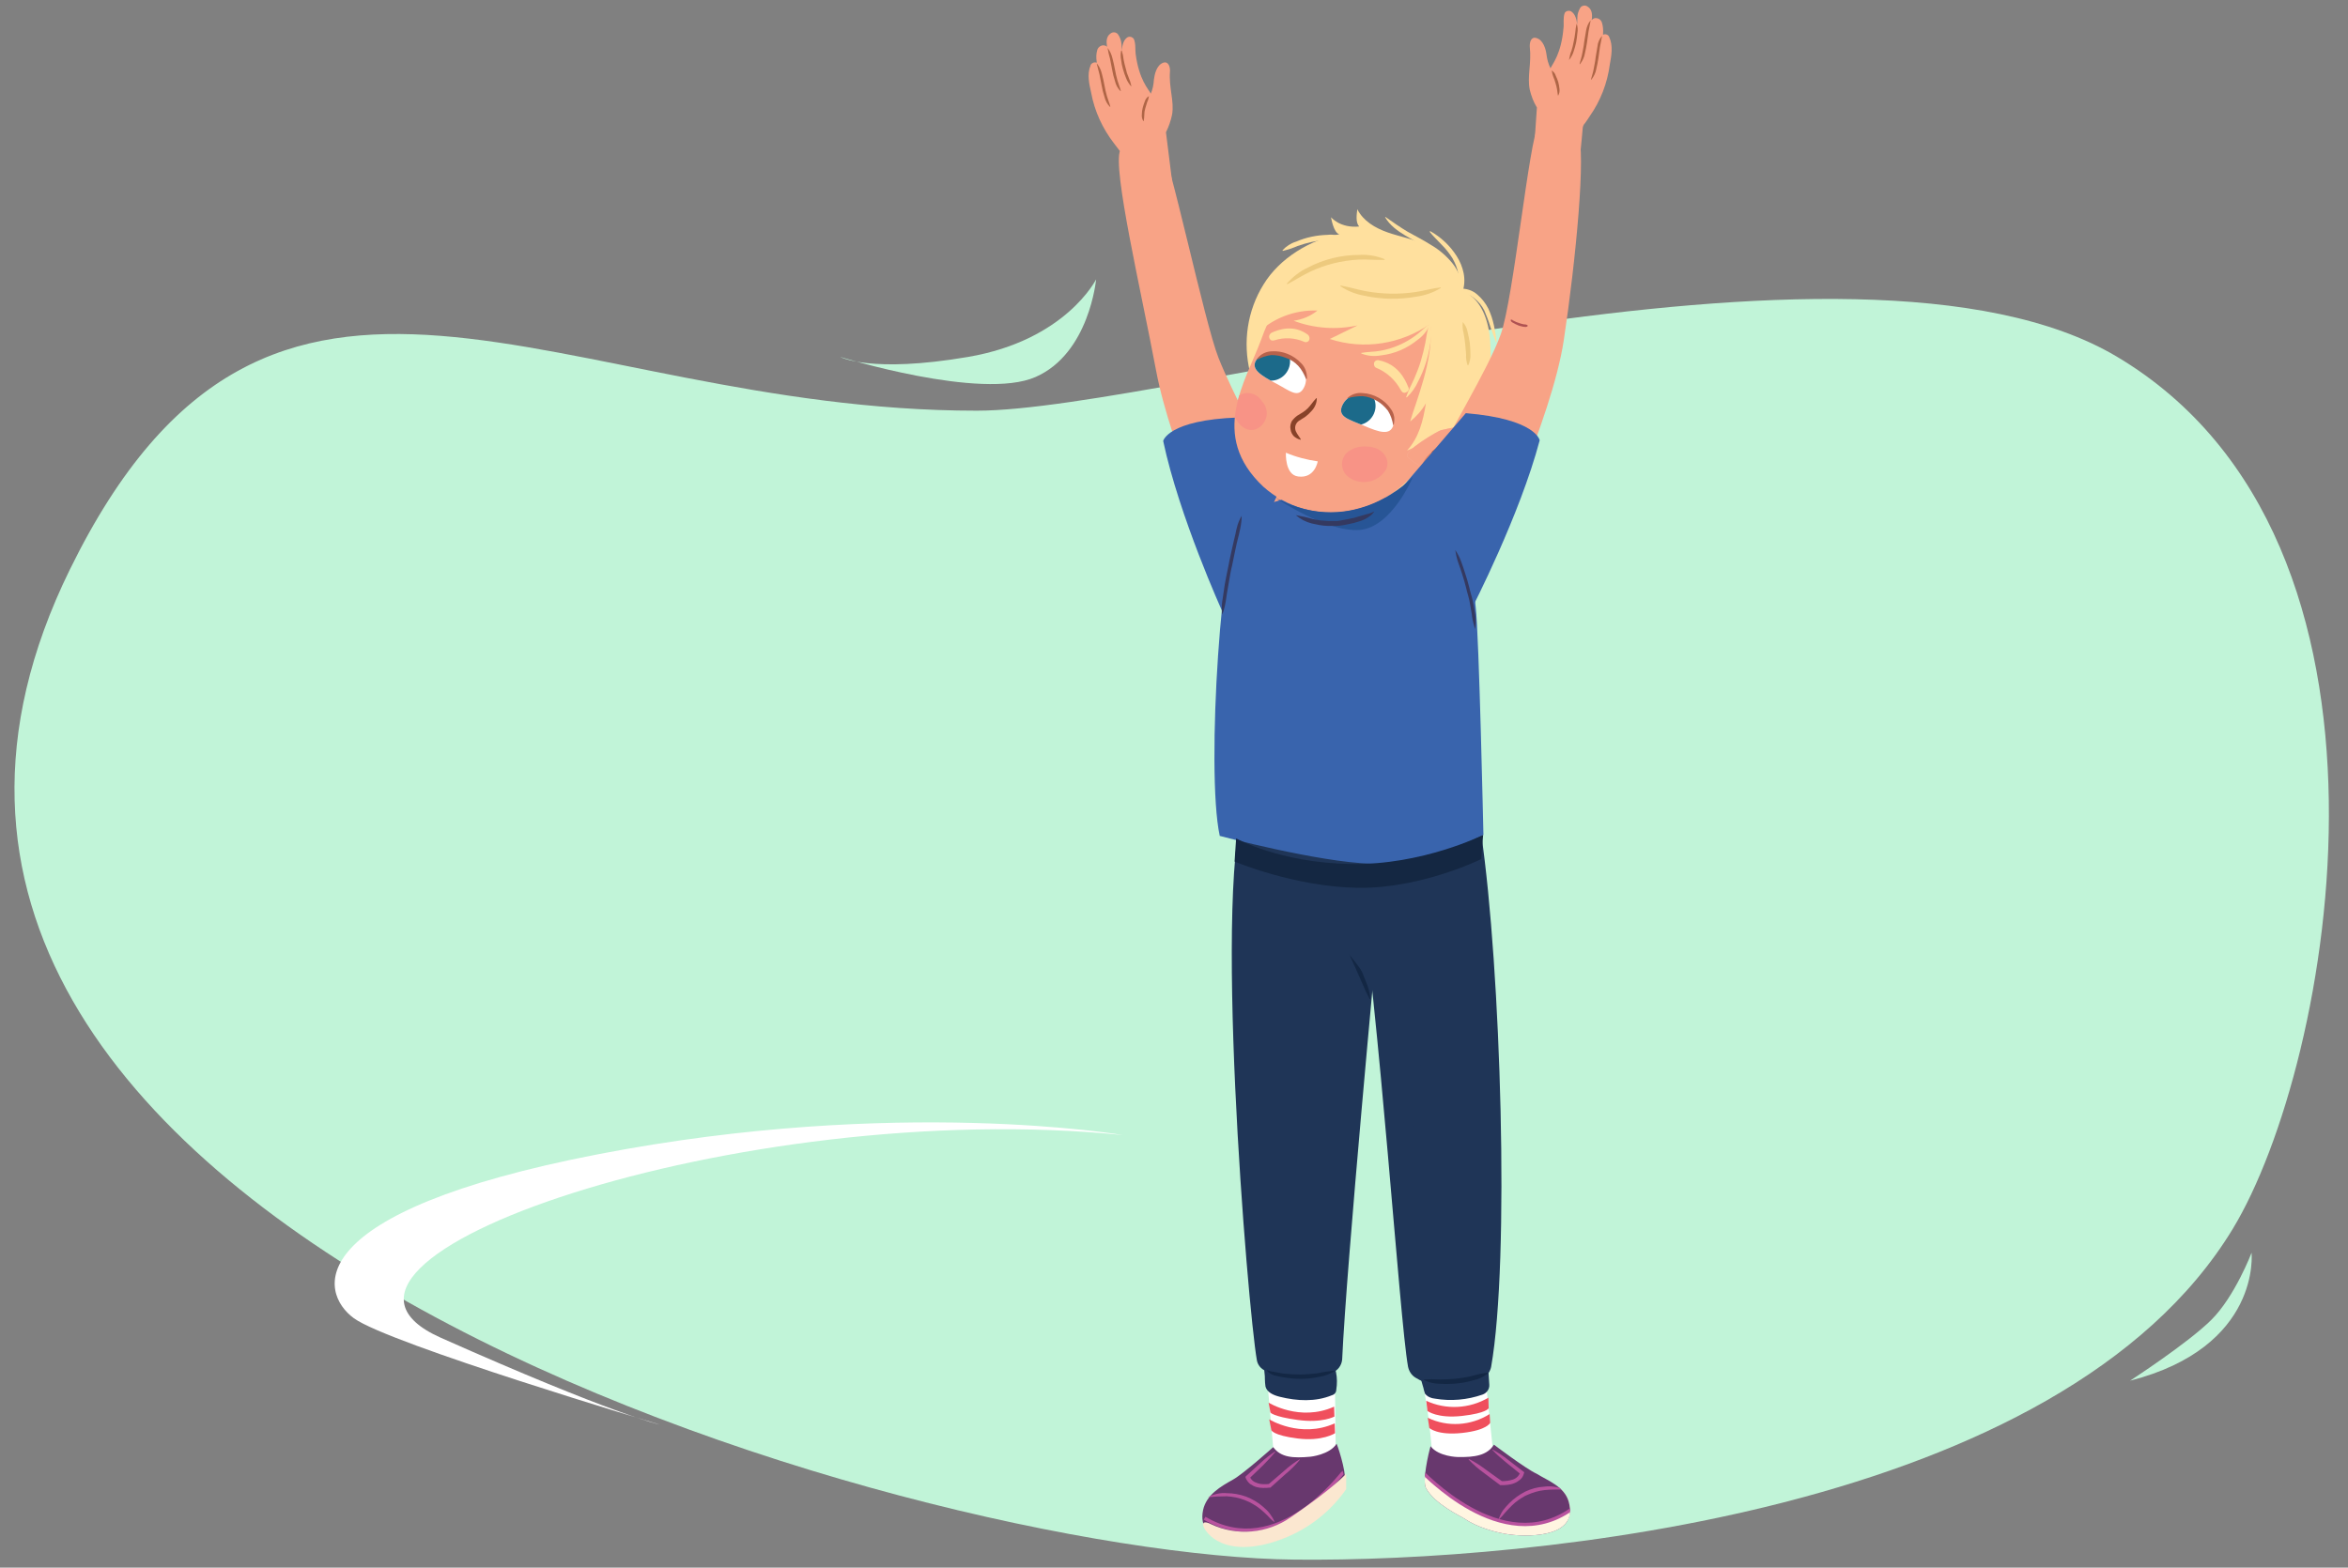 <?xml version="1.0" encoding="utf-8"?>
<!-- Generator: Adobe Illustrator 25.4.1, SVG Export Plug-In . SVG Version: 6.00 Build 0)  -->
<svg version="1.1" id="b137ed48-4f66-4586-aba9-c03aa40b191e"
	 xmlns="http://www.w3.org/2000/svg" xmlns:xlink="http://www.w3.org/1999/xlink" x="0px" y="0px" width="759.6px" height="507.3px"
	 viewBox="0 0 759.6 507.3" style="enable-background:new 0 0 759.6 507.3;" xml:space="preserve">
<rect x="0" y="0" width="759.6" height="507.3" fill="#808080" stroke="none"/>
<style type="text/css">
	.st0{fill:#C1F4D8;}
	.st1{fill:#F8A386;}
	.st2{fill:#3964AD;}
	.st3{fill:#FFFFFF;}
	.st4{fill:#68386E;}
	.st5{fill:#B8529E;}
	.st6{fill:none;stroke:#B8529E;stroke-width:1.075;stroke-miterlimit:10;}
	.st7{clip-path:url(#SVGID_00000179631157467995092090000015361926382340375730_);}
	.st8{fill:#FBE7D0;}
	.st9{fill:#FFF5E1;}
	.st10{fill:#1F3557;}
	.st11{fill:#132744;}
	.st12{fill:#142742;}
	.st13{fill:#AF6546;}
	.st14{fill:#FFE09E;}
	.st15{clip-path:url(#SVGID_00000152240402775595279890000004714407530917558964_);}
	.st16{fill:#F89386;}
	.st17{clip-path:url(#SVGID_00000074425994160150552650000003874035014700730779_);}
	.st18{fill:#1C6A8A;}
	.st19{fill:#B7624B;}
	.st20{fill:#874229;}
	.st21{fill:#F8B5A2;}
	.st22{clip-path:url(#SVGID_00000001631713648210145790000010838339384108217246_);}
	.st23{fill:#E38768;}
	.st24{clip-path:url(#SVGID_00000040533393486762297030000013209226077098143899_);}
	.st25{fill:#EDCA7E;}
	.st26{fill:#343960;}
	.st27{fill:#F04F5D;}
	.st28{fill:#275596;}
	.st29{fill:#AF5252;}
</style>
<path class="st0" d="M316,132.9c-136.5,0-228.1-81.7-293.4,51.4c-104.2,212.4,275,319.2,396.2,320.4c76.3,0.8,247.9-15.4,303.5-107
	c32.4-53.4,63-222.5-37.5-282.3C599.8,64.9,378.5,132.9,316,132.9z"/>
<path class="st1" d="M396.6,183.8c0,0-17.8-38.3-22.6-63.9s-14.2-65.6-11.6-71.3s9.2-8.6,12.6-3.5s14.6,59.1,19.2,70.7
	s13.8,28.4,20.5,41.7S408.4,184,396.6,183.8z"/>
<path class="st2" d="M395.4,197.8c0,0-13.9-30.6-19.1-55.1c0,0,1.5-6.8,24.3-7.6l14.3,21.6"/>
<path class="st3" d="M431.5,433.1c0.3,1,0.7,43.4,0.7,43.4l-13,3.6l-6.8-5.9l-3.5-39.5L431.5,433.1z"/>
<path class="st4" d="M432.4,467.2c-2.3,3.6-8.5,4.2-8.5,4.2c-5.5,0.5-9.5,0.3-12-3.1c0,0-9.6,8.6-13,10.5c-3.9,2.2-8.6,4.8-9.7,9.9
	c-2.3,11.2,13.4,12.1,20.7,10.6c4.7-1,9.1-3.1,12.9-6.1c1-0.8,9.9-7.2,12.1-12.6C436,478.2,433.4,469.6,432.4,467.2z"/>
<path class="st5" d="M420.5,472.4c-1.4,1.7-2.9,3.2-4.6,4.6l-4.8,4.3l-0.1,0.1l-0.2,0c-0.7,0.1-1.4,0.1-2.2,0.1
	c-0.7,0-1.5-0.1-2.2-0.3c-0.7-0.2-1.4-0.6-2-1c-0.6-0.5-1.1-1.2-1.4-1.9l-0.1-0.4l0.3-0.3l4.5-4.1c1.5-1.4,3.1-2.7,4.8-3.8l0.1,0.1
	c-1.3,1.6-2.7,3.1-4.1,4.5l-4.4,4.2l0.2-0.7c0.2,0.5,0.5,1,1,1.4c0.5,0.4,1,0.6,1.6,0.8c0.6,0.2,1.2,0.3,1.9,0.3
	c0.6,0,1.3,0,1.9-0.1l-0.3,0.1l4.9-4.2c1.6-1.5,3.4-2.8,5.2-3.9L420.5,472.4z"/>
<path class="st6" d="M434.5,476.5c-0.4,0.1-21,28.9-44.8,14.8"/>
<path class="st5" d="M390.8,484.5c1.9-1,4-1.5,6.1-1.3c2.1,0,4.2,0.4,6.2,1.1c2,0.8,3.8,1.8,5.4,3.2c0.8,0.7,1.6,1.4,2.2,2.2
	c0.6,0.8,1.2,1.7,1.6,2.7l-0.1,0.1c-0.8-0.6-1.5-1.3-2.2-2.1c-0.7-0.7-1.5-1.4-2.2-2c-0.4-0.3-0.8-0.6-1.2-0.9l-1.3-0.8
	c-0.4-0.3-0.9-0.5-1.3-0.7c-0.4-0.2-0.9-0.4-1.4-0.6c-1.8-0.7-3.8-1.1-5.8-1.2c-2,0-4,0.1-6,0.3L390.8,484.5z"/>
<path class="st3" d="M456.7,435.1c-0.8,3.8,4.3,1.6,7.2,42.1l13.2,2.5l6.3-6.4l-4-38.4L456.7,435.1z"/>
<g>
	<defs>
		<path id="SVGID_1_" d="M461.3,481.5c2.7,5.2,11.4,9.2,12.4,9.9c3.9,2.7,10.1,4.6,14.9,5.2c7.4,0.9,22.1,0.4,18.9-10.6
			c-1.4-5-6.7-6.8-10.4-9.1c-3.5-2.2-8.2-5.3-13.8-9.4c-1.9-2.1-7.2-1.7-10.1-0.3c-2.2,1.1-1.6,4.3-1.6,4.3s-6.2-0.1-8.8-3.5
			C462.1,470.4,460.1,479.2,461.3,481.5z"/>
	</defs>
	<clipPath id="SVGID_00000029024727133427041980000006330313328180006328_">
		<use xlink:href="#SVGID_1_"  style="overflow:visible;"/>
	</clipPath>
	<g style="clip-path:url(#SVGID_00000029024727133427041980000006330313328180006328_);">
		<path class="st8" d="M485.5,489.7c1.4-1.5,2.9-2.9,4.4-4.2c1.5-1.1,3.2-2,5-2.6c2-0.7,4.2-1.2,6.3-1.3c2.1-0.1,4.2,0.3,6,1.2
			c0.7,0,1.3,0,2,0c2.4,0.2,2.9,3.3,1.6,4.9c-1.1,1.5-2.4,2.7-3.8,3.8c-1.9,1-4,1.6-6.2,1.7c-3.9,0.5-7.8,1.3-11.6,2.5
			c-1.9,0.6-4.8,1.7-6.1-0.3C481.6,493.1,484,491.2,485.5,489.7z"/>
		<path class="st4" d="M461.3,481.5c2.7,5.2,12.1,10.9,13.1,11.6c4,2.7,8.5,4.5,13.3,5.1c7.4,0.9,22.9-1.1,19.8-12.2
			c-1.4-5-6.4-7.3-10.4-9.1c-3.5-1.6-13.8-9.4-13.8-9.4c-2.2,3.5-6.2,4.1-11.7,4c0,0-6.2-0.1-8.8-3.5
			C462.1,470.4,460.1,479.2,461.3,481.5z"/>
		<path class="st5" d="M475.2,472.1c1.9,1,3.8,2.2,5.5,3.5l5.3,3.8l-0.3-0.1c0.6,0,1.3,0,1.9-0.1c0.6-0.1,1.2-0.2,1.8-0.4
			c0.6-0.2,1.1-0.5,1.5-0.9c0.4-0.4,0.7-0.9,0.9-1.4l0.2,0.6l-4.7-3.8c-1.6-1.3-3.1-2.6-4.5-4.1l0.1-0.1c1.8,1,3.5,2.1,5.1,3.4
			l4.8,3.7l0.3,0.2l-0.1,0.4c-0.2,0.8-0.6,1.5-1.2,2c-0.6,0.5-1.2,0.9-2,1.2c-0.7,0.3-1.4,0.4-2.1,0.5c-0.7,0.1-1.4,0.1-2.2,0.1
			l-0.2,0l-0.1-0.1l-5.2-3.9c-1.8-1.3-3.4-2.7-4.9-4.3L475.2,472.1z"/>
		<path class="st9" d="M460.9,477.5c2.9,3.3,5.6,4.7,9.1,7.2c3.8,2.7,11.7,6.9,16.3,7.9c4.2,1.1,8.6,1.1,12.9,0
			c2.4-0.5,4.6-1.3,6.8-2.4c2.2-1.2,3.7-3.1,5.7-4.6c2.3-1.7,4.8,1.1,3.9,3.4c-1,2.6-3.7,4.5-6,5.9c-2.6,1.5-5.4,2.6-8.4,3.2
			c-5.8,1.3-12.1,1.9-17.9,0.5c-5.4-1.3-10.4-4.5-14.8-7.8c-4.3-3.3-7.7-7-9.1-12.4C459.2,477.7,460.2,476.7,460.9,477.5z"/>
		<path class="st6" d="M459.7,476c0.4,0,26.1,28.5,48.7,12.4"/>
		<path class="st5" d="M505.7,482c-2,0-4,0-6,0.2c-2,0.2-3.9,0.8-5.7,1.6c-0.5,0.2-0.9,0.4-1.3,0.7c-0.4,0.2-0.9,0.5-1.3,0.8
			l-1.2,0.9c-0.4,0.3-0.7,0.7-1.1,1c-0.7,0.7-1.4,1.4-2.1,2.2c-0.6,0.8-1.3,1.5-2.1,2.3l-0.1-0.1c0.4-1,0.8-1.9,1.4-2.8
			c0.6-0.8,1.3-1.6,2.1-2.4c1.5-1.5,3.2-2.7,5.1-3.7c1.9-0.9,4-1.5,6.1-1.6c2.1-0.3,4.2,0,6.2,0.8L505.7,482z"/>
	</g>
</g>
<path class="st10" d="M460.5,449.2c0.1,0.6,0.3,1.2,0.5,1.8c0.8,1,2,1.5,3.2,1.6c5.2,0.9,10.5,0.4,15.4-1.3c1.4-0.5,2.3-1.8,2.2-3.2
	l-0.2-3.1c0-1-0.2-2-0.8-2.8c-0.8-0.8-1.8-1.2-3-1.3c-4.2-0.7-8.5-0.6-12.7,0.3c-1.2,0.2-2.3,0.6-3.3,1.2c-1.1,0.6-1.9,1.6-2.2,2.8
	c0,0.6,0.1,1.3,0.3,1.9L460.5,449.2z"/>
<path class="st10" d="M409.4,448.7c0.5,1.9,2.6,2.8,4.6,3.3c5.6,1.4,11.6,1.7,16.9-0.5c0.8-0.2,1.4-0.9,1.4-1.8
	c0.3-1.9,0.3-3.8-0.1-5.7c-0.1-0.6-0.3-1.1-0.5-1.7c-0.8-1.4-2.6-1.9-4.2-2.1c-5.4-0.9-10.8-0.9-16.2,0.1c-0.6,0.1-1.1,0.3-1.6,0.6
	c-1,0.8-0.7,2.4-0.6,3.6c0.1,0.6,0.1,1.1,0.1,1.7C409.2,447.1,409.3,447.9,409.4,448.7z"/>
<path class="st10" d="M431,444.2c-5.8,2.2-16.9,2.2-22.2-0.9c-1.2-0.7-2-1.9-2.2-3.2c-2.9-16.4-14.7-157.9-3.1-182
	c5.8-12,34.5,13.5,34.5,13.5l7.6,31.4c0,0-10,106-11.4,137C434,441.9,432.8,443.5,431,444.2z"/>
<path class="st10" d="M479.9,445.9c-4.8,2.9-14.9,4.4-22-0.1c-1.3-0.8-2.1-2.1-2.4-3.6c-2.8-15.8-9.1-114-16.6-161.8
	c-2-13,40.3-10.4,40.3-10.4c6.3,43.3,9.3,137.6,3.2,172.3C482.1,443.8,481.2,445.1,479.9,445.9z"/>
<path class="st11" d="M431.9,443.6c-1.6,1.1-3.5,1.7-5.4,2c-1.9,0.4-3.8,0.6-5.7,0.6c-1.9,0-3.8-0.2-5.7-0.5
	c-0.9-0.2-1.9-0.4-2.8-0.6c-1-0.3-1.8-0.8-2.5-1.6l0.1-0.1c0.9,0.3,1.7,0.5,2.6,0.6c0.9,0.2,1.8,0.3,2.7,0.5
	c1.8,0.2,3.7,0.3,5.5,0.3c1.8,0,3.7-0.2,5.5-0.4c1.8-0.4,3.7-0.7,5.5-0.8L431.9,443.6z"/>
<path class="st11" d="M481.3,444.5c-1.4,1.1-3.1,1.9-4.8,2.2c-3.4,1-7,1.3-10.6,1.1c-1.8,0-3.6-0.4-5.2-1.2l0-0.2
	c1.7-0.1,3.5-0.1,5.2,0c3.4,0,6.8-0.3,10.2-1.1c1.7-0.5,3.4-0.9,5.1-1.1L481.3,444.5z"/>
<path class="st11" d="M434.7,302.1c1,1.6,1.9,3.3,2.6,5.1c0.8,1.7,1.6,3.4,2.4,5.2c0.8,1.7,1.5,3.5,2.2,5.3c0.8,1.8,1.3,3.7,1.4,5.6
	l-0.2,0c-0.9-1.7-1.7-3.4-2.4-5.1l-2.3-5.2c-0.8-1.7-1.6-3.5-2.3-5.2c-0.7-1.8-1.6-3.5-1.6-5.6L434.7,302.1z"/>
<path class="st10" d="M417.8,291.5c0,0,22,15.4,29.1,34.5s8.7,55.9,8.7,55.9l8.8-81.7L417.8,291.5z"/>
<path class="st2" d="M394.6,270.5c0,0,31.8,8.5,49,9s36.3-9.3,36.3-9.3s-1.4-64.5-2.5-73.7s-1.1-32.9-24.1-37.1s-45.5,3.6-51.7,7.5
	S390,249.2,394.6,270.5z"/>
<path class="st12" d="M399.9,271.3l-0.5,7.5c0,0,19.4,8.2,39.9,8.5s39.9-9.3,39.9-9.3l0.6-7.8c0,0-19.6,9.8-42.8,9.4
	S399.9,271.3,399.9,271.3z"/>
<path class="st13" d="M354.9,20.5c0.9,0.7,1.6,1.7,1.8,2.8c0.3,1.1,0.6,2.2,0.8,3.2c0.2,1.1,0.4,2.1,0.7,3.2c0.3,1,0.8,2,1.4,2.9
	l-0.1,0.1c-0.9-0.7-1.6-1.7-1.9-2.8c-0.3-1.1-0.6-2.1-0.8-3.2c-0.2-1.1-0.4-2.1-0.7-3.2C355.8,22.5,355.4,21.5,354.9,20.5
	L354.9,20.5z"/>
<path class="st1" d="M379.2,58.8l-2-16c0.9-1.8,1.6-3.8,2-5.8c0.7-4.4-1.1-8.6-0.7-13.9c0.1-1.4-0.5-3.4-2.2-2.8
	c-2.2,0.8-2.8,3.9-3,5.5c-0.1,1.6-0.4,3.1-1,4.5c-0.8-1.5-3.8-4.5-4.9-12.8c-0.2-1.4,0.1-3.3-0.6-4.9c-0.5-0.7-1.4-0.9-2.1-0.5
	c0,0,0,0,0,0c-2,1.4-1.7,4.7-1.7,4.7s-0.2-2.2-0.2-2.6c-0.1-1.1-0.5-2.3-1.2-3.2c-0.7-0.7-1.7-0.7-2.4-0.1c-1.3,0.9-1.3,2.6-1.1,3.9
	c0,0.1,0.1,0.3,0.1,0.4c-0.2-0.3-0.5-0.4-0.9-0.5c-1-0.2-2,0.5-2.3,1.4c-0.4,1.3-0.4,2.6-0.2,3.9c0,0.1,0,0.2,0,0.3
	c-0.7-0.3-1.6,0-2,0.8c0,0,0,0.1,0,0.1c-1.2,2.9-0.4,6.1,0.2,8.8c1.1,6,3.7,11.6,7.4,16.4c0.5,0.7,1.1,1.4,1.6,2.1
	c0.5,0.5,0.8,1.1,0.9,1.8c0,0.8,2.9,19.1,2.9,19.1L379.2,58.8z"/>
<path class="st13" d="M358.3,15.5c0.8,1,1.3,2.1,1.6,3.4c0.3,1.2,0.6,2.4,0.8,3.6c0.2,1.2,0.5,2.4,0.8,3.5s0.8,2.2,1.1,3.4l-0.1,0.1
	c-0.9-0.9-1.5-2-1.8-3.3c-0.4-1.2-0.7-2.4-0.9-3.6l-0.7-3.6C358.8,17.9,358.5,16.8,358.3,15.5L358.3,15.5z"/>
<path class="st13" d="M354.9,20.6c0.8,1,1.3,2.1,1.6,3.4c0.3,1.2,0.6,2.4,0.8,3.6c0.2,1.2,0.5,2.4,0.8,3.5s0.8,2.2,1.1,3.4l-0.1,0.1
	c-0.9-0.9-1.5-2-1.8-3.3c-0.4-1.2-0.7-2.4-0.9-3.6l-0.7-3.6c-0.3-1.2-0.6-2.3-0.9-3.5L354.9,20.6z"/>
<path class="st13" d="M362.9,16.4c0.3,0.9,0.5,1.9,0.6,2.9c0.2,1,0.4,1.9,0.7,2.9c0.2,1,0.5,1.9,0.9,2.8c0.4,0.9,0.7,1.9,0.9,2.8
	l-0.1,0.1c-0.7-0.8-1.2-1.6-1.6-2.6c-0.4-0.9-0.7-1.9-1-2.9c-0.3-1-0.5-2-0.6-3c-0.2-1-0.2-2,0-3L362.9,16.4z"/>
<path class="st13" d="M371.7,31.1c-0.1,0.7-0.3,1.4-0.6,2c-0.2,0.7-0.4,1.3-0.6,2c-0.2,0.7-0.3,1.3-0.3,2c0,0.7-0.1,1.4-0.2,2.1
	l-0.1,0c-0.4-0.6-0.6-1.4-0.5-2.2c0-0.7,0.1-1.5,0.3-2.2c0.2-0.7,0.4-1.4,0.7-2.1C370.6,32.1,371,31.5,371.7,31.1L371.7,31.1z"/>
<path class="st13" d="M518.3,11.5c-0.5,1-0.9,2-1.2,3c-0.2,1.1-0.4,2.1-0.5,3.2c-0.1,1.1-0.4,2.2-0.6,3.3c-0.2,1.1-0.8,2.1-1.7,2.9
	l-0.1-0.1c0.5-0.9,0.9-1.9,1.2-3c0.3-1.1,0.4-2.1,0.5-3.2c0.1-1.1,0.4-2.2,0.6-3.3C516.7,13.2,517.3,12.2,518.3,11.5L518.3,11.5z"/>
<path class="st1" d="M510.1,60.9c0,0,1.9-18.4,1.9-19.2c0-0.7,0.3-1.4,0.8-1.9c0.5-0.7,1-1.4,1.5-2.2c3.5-5,5.7-10.7,6.5-16.8
	c0.5-2.7,1.1-6-0.2-8.8c-0.3-0.8-1.2-1.1-1.9-0.8c0,0-0.1,0-0.1,0.1c0-0.1,0-0.2,0-0.3c0.1-1.3,0-2.6-0.4-3.8
	c-0.4-1-1.4-1.5-2.4-1.3c-0.3,0.1-0.6,0.3-0.9,0.6c0-0.1,0-0.3,0.1-0.4c0.1-1.3,0.1-3-1.3-3.9c-0.7-0.6-1.8-0.5-2.4,0.2
	c-0.6,1-1,2.1-1,3.2c0,0.5-0.1,2.7-0.1,2.7s0.1-3.3-1.9-4.6c-0.7-0.4-1.7-0.2-2.1,0.5c0,0,0,0,0,0c-0.6,1.6-0.2,3.6-0.4,4.9
	c-0.7,8.3-3.5,11.5-4.2,13c-0.7-1.4-1.1-2.9-1.3-4.5c-0.2-1.6-1-4.7-3.3-5.3c-1.7-0.5-2.2,1.4-2.1,2.9c0.6,5.3-0.9,9.6,0,13.9
	c0.5,2,1.2,3.9,2.3,5.7l-1.1,16.1L510.1,60.9z"/>
<path class="st13" d="M514.6,6.6c-0.2,1.2-0.5,2.4-0.7,3.6l-0.5,3.6c-0.2,1.2-0.4,2.4-0.7,3.6c-0.2,1.2-0.8,2.4-1.6,3.4l-0.1-0.1
	c0.3-1.2,0.7-2.3,0.9-3.5s0.5-2.4,0.6-3.6c0.2-1.2,0.4-2.4,0.6-3.6C513.3,8.8,513.7,7.6,514.6,6.6L514.6,6.6z"/>
<path class="st13" d="M518.3,11.6c-0.2,1.2-0.5,2.4-0.7,3.6l-0.5,3.6c-0.2,1.2-0.4,2.4-0.7,3.6c-0.2,1.2-0.8,2.4-1.6,3.4l-0.1-0.1
	c0.3-1.2,0.7-2.3,0.9-3.5s0.5-2.4,0.6-3.6c0.2-1.2,0.4-2.4,0.6-3.6C516.9,13.8,517.4,12.6,518.3,11.6L518.3,11.6z"/>
<path class="st13" d="M510.1,7.7c0.3,1,0.4,2,0.2,3c-0.1,1-0.2,2-0.4,3c-0.2,1-0.5,2-0.8,2.9c-0.3,1-0.8,1.9-1.4,2.7l-0.1,0
	c0.2-1,0.4-2,0.8-2.9c0.3-0.9,0.5-1.9,0.7-2.9c0.2-1,0.4-1.9,0.5-2.9c0.1-1,0.2-2,0.5-3L510.1,7.7z"/>
<path class="st13" d="M502,22.8c0.6,0.4,1.1,1,1.3,1.7c0.3,0.7,0.6,1.3,0.8,2c0.2,0.7,0.3,1.4,0.4,2.2c0.1,0.8,0,1.5-0.4,2.2l-0.1,0
	c-0.1-0.7-0.2-1.4-0.3-2.1c-0.1-0.7-0.3-1.3-0.5-2c-0.2-0.7-0.4-1.3-0.7-2C502.3,24.3,502.1,23.6,502,22.8L502,22.8z"/>
<path class="st14" d="M404.4,120.5c-2.4-9.7-0.9-20,4.4-28.5c5.2-8.5,15.1-14.4,24.5-16.2c-1.9-0.4-2.7-5.5-2.7-5.5s2.9,3.6,9.1,3
	c-1.2-1.4-0.8-3.8-0.6-5.6c1.9,3.8,5.8,6.1,9.8,7.5s8.2,2.1,12,3.9c6.2,3,10.8,8.6,12.5,15.2c5.9,2.4,8.3,9.7,8.7,16.3
	s-0.4,9.9,2,16c-1.2,0.7-2.8,0.7-4,0l-2.4,9.3l-2.2-2.5c-6.6,14.8-19.1,25.5-19.1,25.5l2.2-4c0,0-7.8,6.9-10.9,6.2"/>
<path class="st1" d="M457.3,83.6c-17.9-9.5-33.8,2.4-38.7,7.9s-8.1,11.4-10.6,18.4c-4.9,13.4-17.1,30.9,0.7,47.6
	c7.6,6.8,17.9,9.7,28,7.8c9.6-2,15.7-5.6,23.9-15.6s16.6-20.2,16.5-34.2C477,100.7,472.8,91.7,457.3,83.6z"/>
<g>
	<defs>
		<path id="SVGID_00000011748358730004918350000003040618977007444922_" d="M457.3,83.6c-17.9-9.5-33.8,2.4-38.7,7.9
			s-8.1,11.4-10.6,18.4c-4.9,13.4-17.1,30.9,0.7,47.6c7.6,6.8,17.9,9.7,28,7.8c9.6-2,15.7-5.6,23.9-15.6s16.6-20.2,16.5-34.2
			C477,100.7,472.8,91.7,457.3,83.6z"/>
	</defs>
	<clipPath id="SVGID_00000131352798335232606750000014577707862154625967_">
		<use xlink:href="#SVGID_00000011748358730004918350000003040618977007444922_"  style="overflow:visible;"/>
	</clipPath>
	<g style="clip-path:url(#SVGID_00000131352798335232606750000014577707862154625967_);">
		<path class="st16" d="M448.4,151.9c0.6-1.2,0.6-2.7,0-3.9c-0.6-1.3-1.7-2.2-2.9-2.8c-1-0.4-2.2-0.7-3.3-0.7
			c-1.2-0.1-2.4,0-3.6,0.4c-0.5,0.1-1,0.4-1.4,0.6c-0.6,0.3-1.2,0.7-1.7,1.2c-1.8,2-1.8,5,0,7c1.8,1.8,4.4,2.6,7,2.2
			C444.9,155.6,447.1,154.1,448.4,151.9z"/>
		<path class="st16" d="M409.2,136.2c1.1-2.1,0.7-4.6-0.9-6.3c-0.7-1.1-1.7-2-3-2.4c-1.3-0.5-2.7-0.4-3.9,0.2
			c-1.4,0.7-2.4,2.1-2.6,3.7c-0.2,1.2,0.1,2.5,0.7,3.6c0.6,1.1,1.3,2.2,2.3,3c1.1,0.9,2.5,1.3,3.8,1.1
			C407.2,138.7,408.5,137.6,409.2,136.2z"/>
	</g>
</g>
<path class="st3" d="M444.8,128.5c4.9,2.8,6.8,5.9,6,9c-1,3.5-4.4,2.5-9.7,0.2c-4.4-1.9-8.5-2.7-6.9-6.4S440.7,126.2,444.8,128.5z"
	/>
<g>
	<defs>
		<path id="SVGID_00000165231266119198449510000016744020733515621539_" d="M444.8,128.5c4.9,2.8,6.8,5.9,6,9
			c-1,3.5-4.4,2.5-9.7,0.2c-4.4-1.9-8.5-2.7-6.9-6.4S440.7,126.2,444.8,128.5z"/>
	</defs>
	<clipPath id="SVGID_00000131365212626721546080000009280954099033128851_">
		<use xlink:href="#SVGID_00000165231266119198449510000016744020733515621539_"  style="overflow:visible;"/>
	</clipPath>
	<g style="clip-path:url(#SVGID_00000131365212626721546080000009280954099033128851_);">
		
			<ellipse transform="matrix(0.396 -0.918 0.918 0.396 144.39 482.692)" class="st18" cx="439.3" cy="131.5" rx="6.1" ry="5.9"/>
	</g>
</g>
<path class="st19" d="M435.8,128.9c1.3-1.3,3.2-1.9,5-1.7c3.7,0.2,7.1,2.1,9.2,5.2c1.1,1.5,1.4,3.5,0.8,5.2c0,0-0.1,0.1-0.1,0
	c0,0,0,0,0-0.1v0c-0.3-1.6-0.8-3.2-1.7-4.6c-1-1.3-2.2-2.4-3.6-3.2c-1.4-0.8-3-1.4-4.6-1.5c-1.6,0-3.3,0.2-4.9,0.7h0
	C435.8,129,435.8,129,435.8,128.9C435.8,128.9,435.8,128.9,435.8,128.9z"/>
<path class="st20" d="M426,128.9c0,1.6-0.7,3.1-1.8,4.2c-0.5,0.6-1.1,1.1-1.7,1.6c-0.6,0.5-1.3,0.8-1.8,1.2
	c-1.1,0.5-1.8,1.6-1.7,2.8c0.1,1.2,1,2.1,1.8,3.4c0,0.1,0,0.1,0,0.2c0,0,0,0,0,0c0,0-0.1,0-0.1,0c-0.8-0.2-1.5-0.6-2.1-1.1
	c-0.6-0.6-1-1.4-1.1-2.3c-0.2-0.9,0-1.8,0.4-2.6c0.5-0.7,1.1-1.3,1.8-1.8c0.6-0.4,1.3-0.8,1.8-1.1c0.6-0.4,1.1-0.8,1.6-1.3
	c1-1,1.6-2.1,2.7-3.2C425.9,128.8,426,128.8,426,128.9C426,128.8,426,128.9,426,128.9z"/>
<path class="st14" d="M406.2,108.4c5.2-5.3,12.5-8.2,20-7.9c-2.2,1.8-4.9,2.9-7.7,3.3c6.6,2.5,13.8,3,20.7,1.5l-9,4.4
	c11,3.6,23,1.7,32.5-4.9c1.4,11.2-5,26.1-6.5,31.6c2-1.6,3.8-3.6,5.1-5.9c-0.9,5.6-2.2,11-6.1,15.3c4.5-1.8,6.9-3.5,12.5-3.2
	c0,0,22.8-28.6,8.6-45C431.9,46,406.2,108.4,406.2,108.4z"/>
<path class="st21" d="M466.2,139.2c3.4-0.7,6.7-1.7,10.1-0.7c4.4,1.3,4,6.8,1.7,10c-5.7,8.1-16.8,4.8-22.6-0.6
	C453.6,146.1,465.5,139.3,466.2,139.2z"/>
<path class="st1" d="M466.2,139.2c3.4-0.7,6.7-1.7,10.1-0.7c4.4,1.3,4,6.8,1.7,10c-5.7,8.1-16.8,4.8-22.6-0.6
	C453.6,146.1,465.5,139.3,466.2,139.2z"/>
<g>
	<defs>
		<path id="SVGID_00000126302256496456319100000001516198763054098088_" d="M466.2,139.2c3.4-0.7,6.7-1.7,10.1-0.7
			c4.4,1.3,4,6.8,1.7,10c-5.7,8.1-16.8,4.8-22.6-0.6C453.6,146.1,465.5,139.3,466.2,139.2z"/>
	</defs>
	<clipPath id="SVGID_00000057833143748578909640000013161584607256617900_">
		<use xlink:href="#SVGID_00000126302256496456319100000001516198763054098088_"  style="overflow:visible;"/>
	</clipPath>
	<g style="clip-path:url(#SVGID_00000057833143748578909640000013161584607256617900_);">
		<path class="st23" d="M466.6,144.4c-4.7,1.7-7.7,5.9-6.6,9.4s5.8,4.9,10.5,3.2s7.7-5.9,6.6-9.4S471.3,142.7,466.6,144.4z"/>
		<path class="st19" d="M463.5,145.9c3.3-2.7,9.2-3.9,12.8-0.4c0.2,0.2-0.1,0.6-0.4,0.5c-2.1-0.7-3.8-1.6-6.1-1.4
			c-2.1,0.3-4.1,1-5.9,2C463.2,147,462.9,146.3,463.5,145.9z"/>
	</g>
</g>
<path class="st3" d="M417.3,115.4c-5.2-2.1-8.9-1.6-10.8,1c-2.1,3,1.4,5.1,6.5,7.8c4.2,2.2,6.9,4.8,8.8,1.3S421.7,117.1,417.3,115.4
	z"/>
<g>
	<defs>
		<path id="SVGID_00000152243876010412834960000018108757142941553330_" d="M417.3,115.4c-5.2-2.1-8.9-1.6-10.8,1
			c-2.1,3,1.4,5.1,6.5,7.8c4.2,2.2,6.9,4.8,8.8,1.3S421.7,117.1,417.3,115.4z"/>
	</defs>
	<clipPath id="SVGID_00000076565885738043159350000004120306932862238344_">
		<use xlink:href="#SVGID_00000152243876010412834960000018108757142941553330_"  style="overflow:visible;"/>
	</clipPath>
	<g style="clip-path:url(#SVGID_00000076565885738043159350000004120306932862238344_);">
		
			<ellipse transform="matrix(0.468 -0.884 0.884 0.468 115.258 425.943)" class="st18" cx="411.4" cy="117.2" rx="6.1" ry="5.9"/>
	</g>
</g>
<path class="st19" d="M422.5,122.6c-0.6-1.5-1.4-3-2.5-4.2c-1.1-1.2-2.5-2.1-4-2.6c-1.5-0.6-3.1-0.9-4.7-0.9
	c-1.6,0.2-3.2,0.7-4.6,1.5l0,0c0,0-0.1,0-0.1,0c0,0,0-0.1,0-0.1c1-1.6,2.8-2.5,4.6-2.6c3.7-0.3,7.3,1.2,9.8,3.9
	c1.3,1.3,1.9,3.2,1.8,5C422.7,122.6,422.6,122.7,422.5,122.6C422.6,122.6,422.6,122.6,422.5,122.6
	C422.6,122.6,422.5,122.6,422.5,122.6L422.5,122.6z"/>
<path class="st14" d="M462.7,74.8c3.4,1.9,6.4,4.7,8.5,8c1.1,1.7,1.9,3.6,2.3,5.6c0.4,2,0.3,4.2-0.4,6.1l-0.9-1.1
	c2.1-0.1,4.1,0.5,5.7,1.9c1.5,1.3,2.7,2.8,3.6,4.6c0.8,1.7,1.4,3.5,1.8,5.4c0.4,1.8,0.7,3.7,0.9,5.5l-0.2,0
	c-0.7-1.7-1.3-3.5-1.9-5.2c-0.5-1.7-1.2-3.4-1.9-5.1c-0.8-1.6-1.9-2.9-3.3-4c-1.3-1.1-2.9-1.6-4.6-1.5l-1.3,0.2l0.4-1.2
	c0.6-1.7,0.7-3.5,0.4-5.3c-0.3-1.8-1-3.5-1.9-5.1c-1-1.6-2.2-3.1-3.5-4.4c-1.3-1.4-2.7-2.7-3.9-4.2L462.7,74.8z"/>
<path class="st14" d="M472.5,93.3c-0.8-2.7-2.1-5.2-3.9-7.4c-1.9-2.1-4.1-3.9-6.5-5.3c-2.4-1.5-5-2.9-7.5-4.4
	c-2.5-1.5-5-3.3-6.5-5.9l0.1-0.1c2.4,1.7,4.7,3.3,7.2,4.8c2.5,1.4,5.1,2.7,7.6,4.3c2.6,1.5,4.9,3.5,6.8,5.8c1,1.2,1.7,2.5,2.3,3.9
	c0.6,1.4,0.8,2.9,0.6,4.4L472.5,93.3z"/>
<path class="st14" d="M434.6,77c-1.7,0.3-3.4,0.5-5.1,0.5c-3.3,0.3-6.6,1-9.7,2.1c-1.6,0.7-3.2,1.2-4.8,1.6l-0.1-0.2
	c1.2-1.3,2.7-2.3,4.4-2.8c3.2-1.4,6.7-2.1,10.2-2.2c1.8-0.2,3.5,0.1,5.2,0.8L434.6,77z"/>
<path class="st14" d="M462.7,104.8c-0.8,2-2.2,3.8-4,5.1c-3.4,2.8-7.5,4.6-11.9,5.1c-2.2,0.4-4.4,0.2-6.4-0.6l0-0.2
	c2.1-0.4,4.2-0.3,6.2-0.7c4-0.7,7.9-2.4,11.2-4.8c1.7-1.2,3-2.7,4.8-4L462.7,104.8z"/>
<path class="st14" d="M462.7,104.8c0.5,2.1,0.5,4.3,0,6.4c-0.6,4.2-1.9,8.4-3.9,12.2c-0.9,2-2.1,3.7-3.7,5.2l-0.2-0.1
	c0.7-2,1.6-3.9,2.5-5.7c0.8-1.9,1.6-3.8,2.2-5.8c0.6-2,1.1-4,1.5-6c0.3-2.1,0.7-4.1,1.2-6.2L462.7,104.8z"/>
<path class="st14" d="M453.7,126.9c0.3,0.2,0.7,0.3,1.1,0.1c0.7-0.2,1.1-0.8,0.9-1.5c0-0.1,0-0.1-0.1-0.2c-1.1-2.8-3.5-7.5-9.5-8.7
	c-0.7-0.2-1.4,0.2-1.6,0.9c-0.1,0.7,0.2,1.4,0.9,1.6c3.3,1.4,6,3.9,7.7,7C453.3,126.5,453.5,126.7,453.7,126.9z"/>
<path class="st14" d="M411.5,110.2c-0.4-0.1-0.6-0.3-0.8-0.7c-0.3-0.7,0-1.4,0.6-1.8c0,0,0,0,0,0c2.6-1.2,7.3-2.7,11.8,0.6
	c0.5,0.4,0.7,1.2,0.4,1.8c-0.3,0.6-1.1,0.8-1.6,0.5c-3-1.3-6.4-1.5-9.5-0.5C412.1,110.2,411.8,110.2,411.5,110.2z"/>
<path class="st25" d="M466.1,93.2c-2.4,1.5-5.1,2.4-7.9,2.8c-5.6,1-11.3,0.9-16.8-0.3c-2.8-0.5-5.4-1.5-7.8-3.1l0.1-0.2
	c2.8,0.5,5.4,1.3,8,1.8c5.4,1,10.9,1.1,16.3,0.3c2.7-0.4,5.3-1.2,8.1-1.5L466.1,93.2z"/>
<path class="st25" d="M447.9,84.1c-2.9,0.1-5.6-0.2-8.3-0.1c-5.5,0.3-10.9,1.6-15.9,4c-2.5,1.2-4.8,2.7-7.3,4l-0.1-0.2
	c1.9-2.2,4.2-4,6.8-5.2c5.1-2.7,10.8-4.1,16.5-4.1c2.9-0.2,5.8,0.3,8.4,1.4L447.9,84.1z"/>
<path class="st25" d="M473.2,104.2c0.8,0.9,1.4,2,1.6,3.3c0.3,1.2,0.5,2.3,0.7,3.5c0.1,1.2,0.2,2.4,0.2,3.6c0.1,1.2-0.2,2.5-0.7,3.6
	l-0.2,0c-0.4-1.1-0.6-2.3-0.5-3.5c-0.1-1.2-0.2-2.3-0.3-3.4c-0.1-1.1-0.3-2.3-0.5-3.4c-0.3-1.1-0.4-2.3-0.3-3.5L473.2,104.2z"/>
<path class="st3" d="M416,146.5c3.3,1.4,6.8,2.3,10.3,2.8c0,0-0.9,5.6-6.3,4.9C415.6,153.7,416,146.5,416,146.5z"/>
<path class="st26" d="M401.7,166.9c-0.7,1.2-1.3,2.6-1.6,4c-0.1,0.3-0.2,0.8-0.4,1.8c-0.4,1.5-0.9,4-1.4,6.1s-0.8,3.9-0.8,3.9
	l-0.7,3.4c-0.4,1.9-0.8,4.2-1,5.9c-0.2,1.3-0.3,2.2-0.4,2.6c-0.2,1.4-0.2,2.9,0,4.3c0.5-1.3,0.9-2.7,1.1-4.1
	c0.1-0.4,0.2-1.3,0.4-2.6c0.3-1.6,0.7-3.9,1-5.8s0.7-3.4,0.7-3.4s0.4-1.8,0.8-3.9s1-4.6,1.4-6.1l0.4-1.8
	C401.5,169.8,401.7,168.3,401.7,166.9z"/>
<path class="st1" d="M481.2,179.6c0,0,20.8-43.7,24.7-69.5s7.3-61.3,4.6-67s-9.5-8.2-12.7-3s-8.1,56.4-12.3,68.1
	s-17.1,32.1-23.3,45.7S469.4,180.2,481.2,179.6z"/>
<path class="st2" d="M476.3,196.6c0,0,15.4-29.9,21.8-54.1c0,0-1.1-6.9-23.9-8.8l-24.4,28.4"/>
<path class="st27" d="M410.4,453.9c0,0,10.1,6.3,21.2,1.3l0.1,3.2c0,0-3.9,2.2-11.9,1.1s-8.8-2.4-8.8-2.4L410.4,453.9z"/>
<path class="st27" d="M410.6,459.3c0,0,10.1,6.3,21.2,1.3l0.1,3.2c0,0-4.1,2.7-12.1,1.7s-8.5-2.7-8.5-2.7L410.6,459.3z"/>
<path class="st27" d="M481.5,452.3c-6.1,3.6-13.7,4-20.1,1l0.4,3.3c0,0,3.2,2.5,11.2,1.6s8.6-2.5,8.6-2.5L481.5,452.3z"/>
<path class="st27" d="M481.9,457.6c-6,3.8-13.6,4.3-20,1.2l0.5,3.3c0,0,2.6,2.5,10.7,1.6s9-3.3,9-3.3L481.9,457.6z"/>
<path class="st26" d="M470.8,178c0.2,1.4,0.5,2.8,1,4.2l0.6,1.7c0.3,1,0.9,2.6,1.3,4.1s0.7,2.6,0.7,2.6s0.2,1,0.6,2.3
	s0.6,2.8,0.8,3.9c0.2,1.3,0.4,2.1,0.4,2.6c0.2,1.4,0.6,2.8,1,4.2c0.3-1.4,0.3-2.9,0.1-4.3c0-0.4-0.2-1.3-0.4-2.6
	c-0.2-1.1-0.5-2.7-0.9-4s-0.6-2.3-0.6-2.3s-0.3-1.2-0.7-2.6s-1-3.1-1.3-4.1l-0.6-1.7C472.3,180.5,471.6,179.2,470.8,178z"/>
<path class="st28" d="M412.8,161.2c0,0,16.5,11.1,27,10.3s17.3-17.2,17.3-17.2S438.5,174.6,412.8,161.2z"/>
<path class="st26" d="M419.2,166.7c1.5,1.3,3.2,2.2,5.2,2.7c0.4,0.1,1.1,0.2,2.4,0.5l1.4,0.2c0.5,0,1.1,0.1,1.6,0.1s1,0,1.4,0l0.6,0
	l0.5,0c0.3,0,0.7-0.1,1.2-0.1c0.9-0.1,2-0.3,2.8-0.5c1.2-0.2,2.3-0.5,3.5-0.9c1-0.3,1.9-0.7,2.8-1.3c0.8-0.5,1.5-1.1,2-1.9
	c-0.8,0.4-1.6,0.7-2.5,0.9l-2.8,0.8c-0.5,0.2-1.6,0.5-3.3,0.8c-0.8,0.1-1.8,0.4-2.7,0.5c-0.4,0.1-0.8,0.1-1.1,0.1l-0.5,0l-0.5,0
	c-0.3,0-0.8,0-1.3,0s-1-0.1-1.5-0.1l-1.3-0.1c-1.3-0.2-1.9-0.3-2.3-0.4C422.5,167.3,421.2,167.1,419.2,166.7z"/>
<path class="st29" d="M488.7,103.5c0,0.3,0.2,0.6,0.5,0.8c0.4,0.2,0.7,0.4,1.1,0.6c0.5,0.2,0.9,0.4,0.9,0.4s0.4,0.2,1,0.3
	c0.4,0.1,0.8,0.2,1.3,0.2c0.3,0,0.6-0.1,0.8-0.4c-0.2-0.2-0.5-0.4-0.8-0.4c-0.4,0-0.8-0.1-1.2-0.2c-0.5-0.1-0.9-0.3-0.9-0.3
	s-0.4-0.1-0.9-0.3s-0.9-0.5-1.1-0.5C489.3,103.4,489,103.4,488.7,103.5z"/>
<path class="st8" d="M391.7,493.2c8.4,4,18.4,3.1,26-2.3c13.5-9.2,17.8-14,17.8-14l0,5c-5.9,8.5-14.6,14.6-24.5,17.4
	c-16.8,4.7-21.9-4.6-21.8-6S391.7,493.2,391.7,493.2z"/>
<path class="st0" d="M271.8,115.5c0,0,9.8,5.4,41.4,0s41.4-25.1,41.4-25.1s-2.2,24-19.6,31.6C317.5,129.7,271.8,115.5,271.8,115.5z"
	/>
<path class="st0" d="M689.1,446.8c0,0,18.5-12,26.2-19.6s13.1-21.8,13.1-21.8S731.6,435.9,689.1,446.8z"/>
<path class="st3" d="M213.4,461c0,0-14.6-3.1-70.8-28.1s96.8-78.1,220.6-65.6c0,0-72.9-12.5-169.6,6.2s-90.5,44.8-79.1,53.1
	S213.4,461,213.4,461z"/>
</svg>

